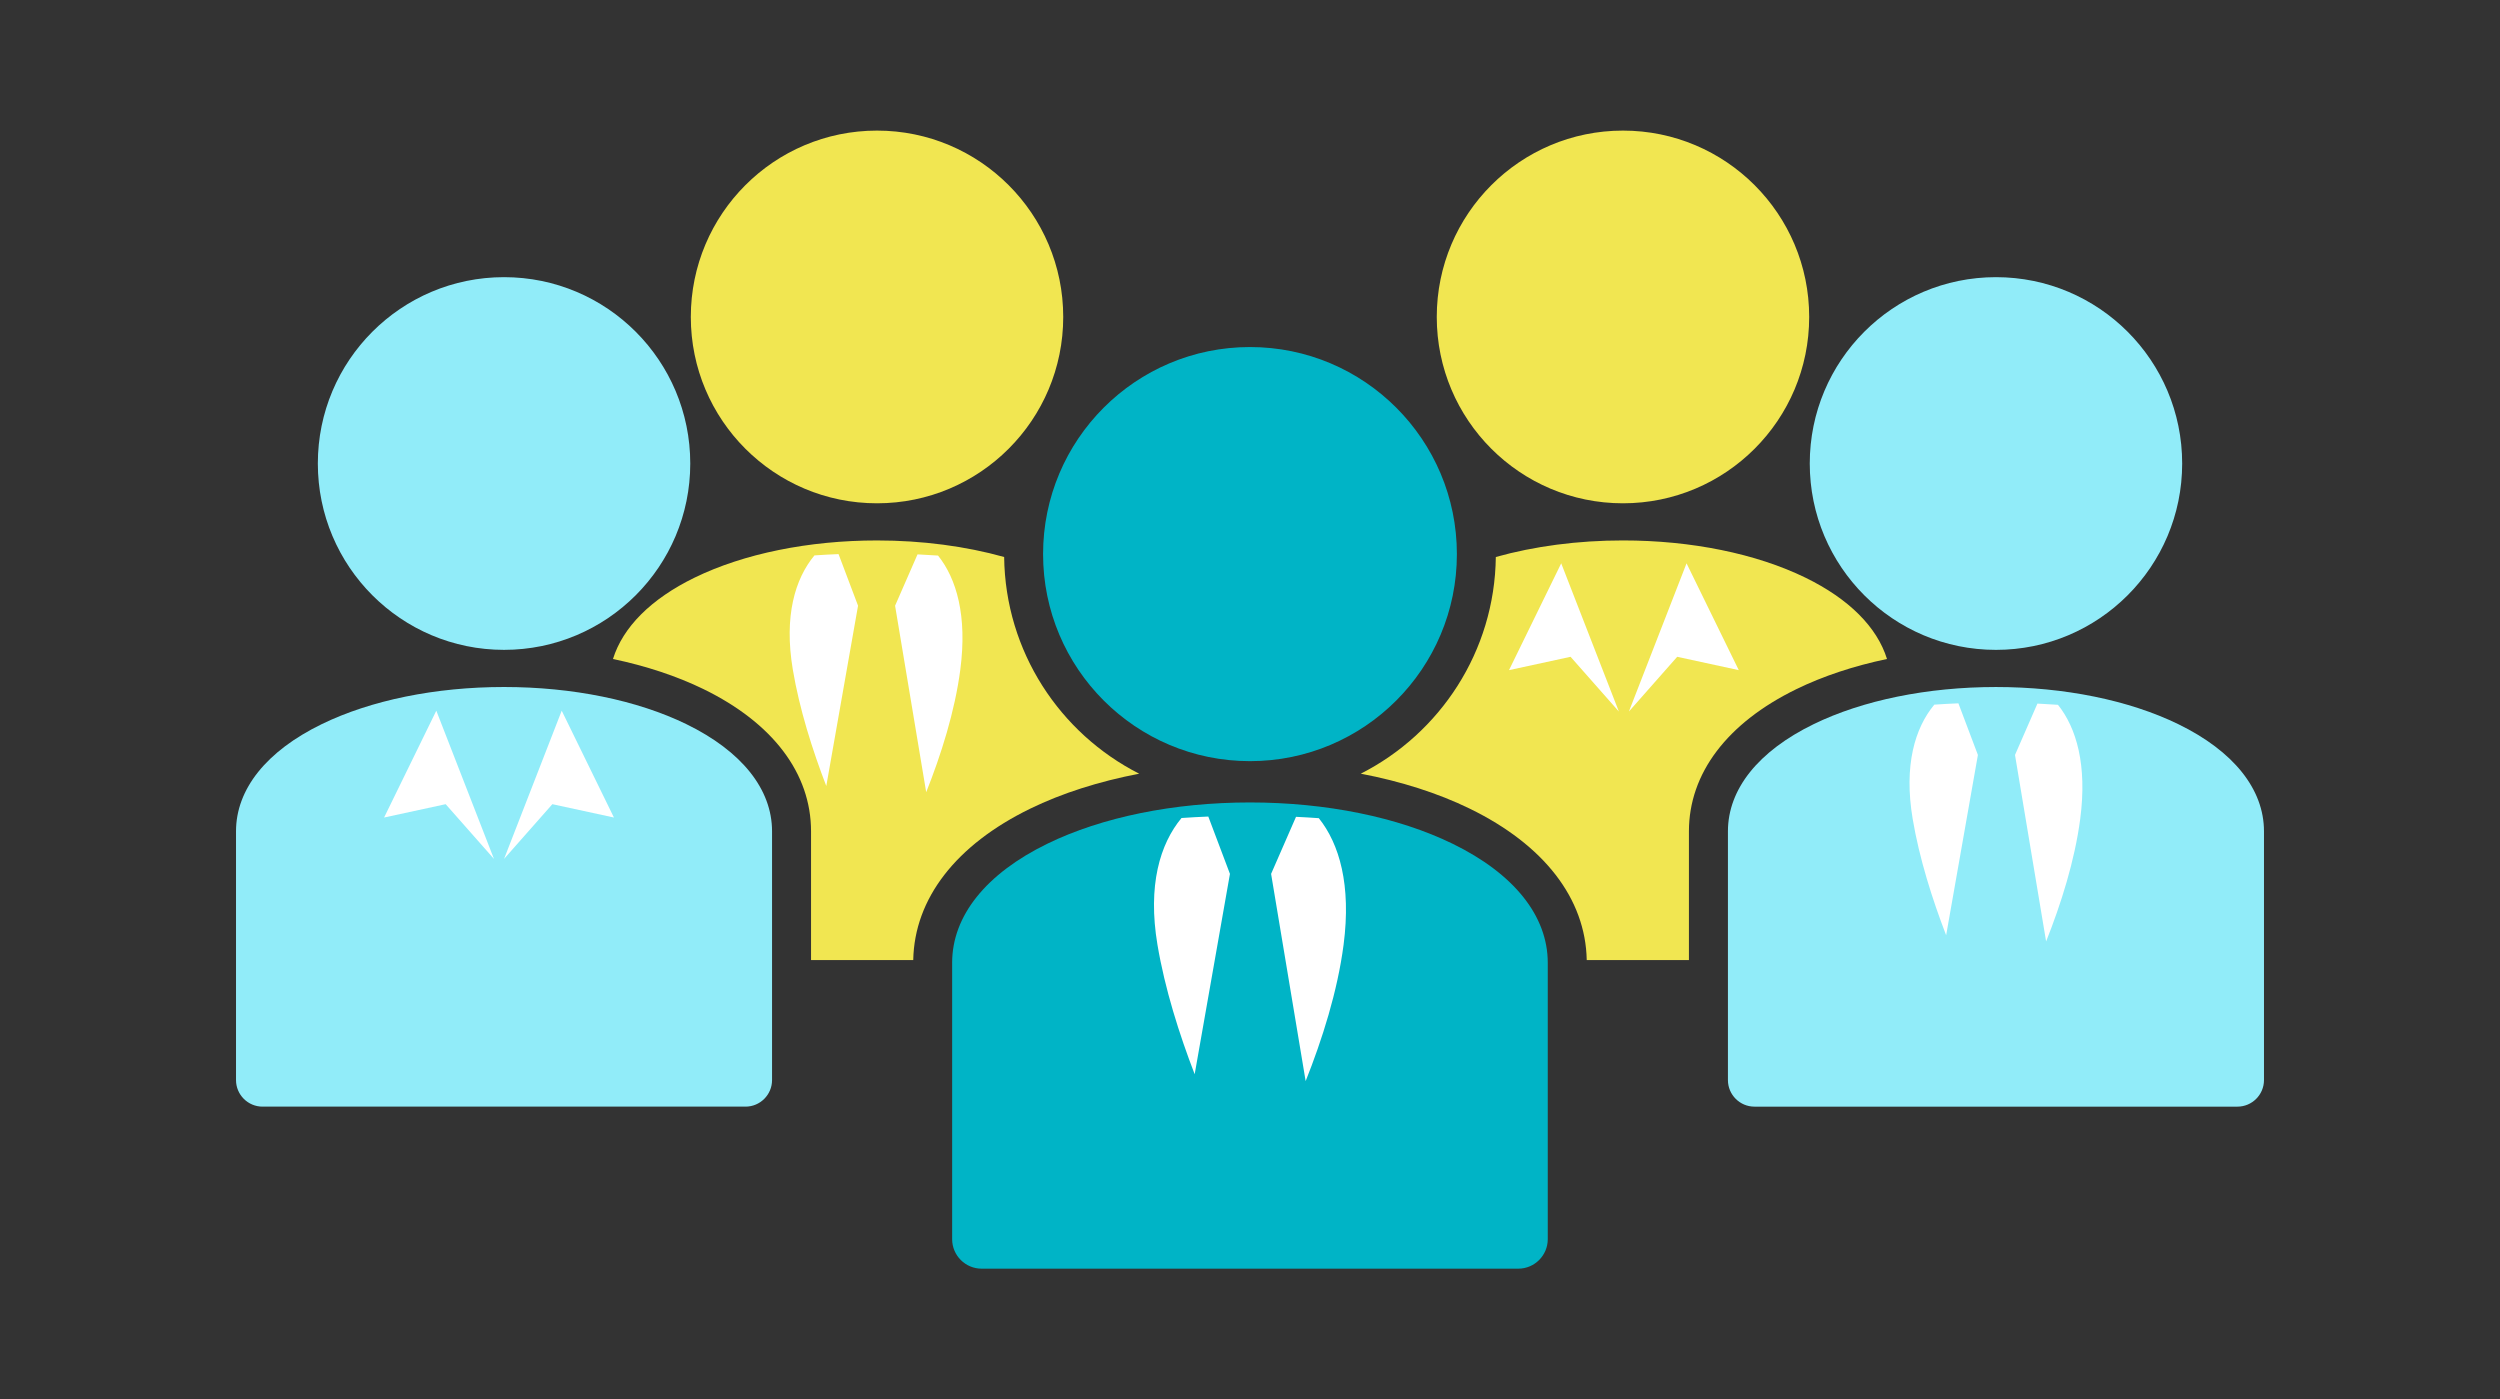 <svg width="268" height="150" viewBox="0 0 268 150" fill="none" xmlns="http://www.w3.org/2000/svg">
<rect x="0" y="0" width="268" height="150" fill="#333333" stroke="none"/>
<path d="M193.945 33.978C193.945 45.011 185.007 53.954 173.982 53.954C162.958 53.954 154.021 45.011 154.021 33.978C154.021 22.945 162.958 14 173.982 14C185.007 14 193.945 22.943 193.945 33.978Z" fill="#F1E651"/>
<path d="M181.053 89.117C181.053 82.91 185.147 77.496 192.584 73.871C195.447 72.474 198.738 71.389 202.286 70.643C201.23 67.237 198.219 64.205 193.533 61.92C188.264 59.351 181.32 57.935 173.982 57.935C169.145 57.935 164.481 58.554 160.352 59.709C160.233 69.849 154.371 78.627 145.875 82.938C150.165 83.758 154.137 85.019 157.553 86.685C165.531 90.573 169.971 96.33 170.098 102.917H181.053V89.116V89.117Z" fill="#F1E651"/>
<path d="M174.617 76.276L180.798 60.388L186.397 71.84L179.795 70.408L174.617 76.276Z" fill="white"/>
<path d="M173.543 76.276L167.362 60.388L161.764 71.84L168.364 70.408L173.543 76.276Z" fill="white"/>
<path d="M113.978 33.978C113.978 45.011 105.04 53.954 94.016 53.954C82.991 53.954 74.055 45.011 74.055 33.978C74.055 22.945 82.993 14 94.016 14C105.039 14 113.978 22.943 113.978 33.978Z" fill="#F1E651"/>
<path d="M107.645 59.71C103.517 58.554 98.854 57.936 94.015 57.936C86.677 57.936 79.733 59.352 74.463 61.921C69.778 64.206 66.767 67.238 65.711 70.644C69.259 71.39 72.55 72.475 75.414 73.872C82.85 77.497 86.944 82.911 86.944 89.118V102.92H97.899C98.026 96.332 102.468 90.576 110.444 86.687C113.859 85.022 117.832 83.761 122.122 82.941C113.626 78.629 107.764 69.852 107.645 59.712V59.71Z" fill="#F1E651"/>
<path d="M100.559 59.557C99.833 59.504 99.099 59.463 98.359 59.428L95.953 64.933L99.288 84.925C100.881 80.919 102.361 76.271 102.948 71.767C103.698 66.014 102.543 62.037 100.559 59.559V59.557Z" fill="white"/>
<path d="M91.982 64.932L89.892 59.399C89.023 59.435 88.16 59.48 87.308 59.54C85.229 62.041 84.029 66.049 84.987 71.765C85.7 76.023 87.095 80.41 88.578 84.263L91.982 64.932Z" fill="white"/>
<path d="M73.996 49.688C73.996 60.721 65.058 69.665 54.033 69.665C43.009 69.665 34.072 60.721 34.072 49.688C34.072 38.655 43.009 29.712 54.033 29.712C65.058 29.712 73.996 38.655 73.996 49.69V49.688Z" fill="#91ECF9"/>
<path d="M73.584 77.632C68.314 75.063 61.37 73.647 54.032 73.647C46.694 73.647 39.751 75.063 34.481 77.632C28.561 80.518 25.301 84.596 25.301 89.117V115.784C25.301 117.353 26.577 118.631 28.145 118.631H79.919C81.489 118.631 82.764 117.353 82.764 115.784V89.117C82.764 84.597 79.503 80.519 73.584 77.632Z" fill="#91ECF9"/>
<path d="M54.035 92.076L60.216 76.186L65.814 87.639L59.213 86.208L54.035 92.076Z" fill="white"/>
<path d="M52.954 92.076L46.772 76.186L41.174 87.639L47.775 86.208L52.954 92.076Z" fill="white"/>
<path d="M233.929 49.69C233.929 60.722 224.991 69.666 213.967 69.666C202.942 69.666 194.006 60.722 194.006 49.69C194.006 38.657 202.942 29.712 213.967 29.712C224.991 29.712 233.929 38.655 233.929 49.69Z" fill="#91ECF9"/>
<path d="M233.517 77.633C228.248 75.064 221.304 73.648 213.966 73.648C206.628 73.648 199.685 75.064 194.415 77.633C188.494 80.519 185.234 84.597 185.234 89.118V115.785C185.234 117.354 186.511 118.632 188.079 118.632H239.853C241.422 118.632 242.699 117.354 242.699 115.785V89.118C242.699 84.599 239.438 80.52 233.517 77.633Z" fill="#91ECF9"/>
<path d="M220.614 75.555C219.888 75.502 219.153 75.46 218.413 75.425L216.008 80.931L219.343 100.922C220.936 96.916 222.416 92.269 223.003 87.765C223.753 82.011 222.597 78.035 220.614 75.556V75.555Z" fill="white"/>
<path d="M212.031 80.931L209.941 75.397C209.072 75.434 208.209 75.478 207.357 75.538C205.278 78.039 204.078 82.048 205.035 87.765C205.749 92.023 207.144 96.41 208.627 100.261L212.031 80.931Z" fill="white"/>
<path d="M155.719 90.449C149.864 87.593 142.148 86.022 133.995 86.022C125.842 86.022 118.127 87.593 112.271 90.449C105.693 93.657 102.07 98.187 102.07 103.208V132.838C102.07 134.583 103.488 136.001 105.231 136.001H162.759C164.502 136.001 165.92 134.583 165.92 132.838V103.208C165.92 98.187 162.296 93.655 155.718 90.449H155.719Z" fill="#00B4C6"/>
<path d="M156.178 59.4C156.178 71.659 146.248 81.595 133.998 81.595C121.749 81.595 111.818 71.657 111.818 59.4C111.818 47.142 121.749 37.203 133.998 37.203C146.248 37.203 156.178 47.141 156.178 59.4Z" fill="#00B4C6"/>
<path d="M141.378 87.709C140.571 87.65 139.754 87.604 138.933 87.564L136.262 93.68L139.966 115.894C141.736 111.443 143.381 106.279 144.033 101.275C144.867 94.882 143.583 90.464 141.378 87.709Z" fill="white"/>
<path d="M131.85 93.681L129.53 87.534C128.564 87.574 127.605 87.624 126.659 87.69C124.348 90.468 123.014 94.923 124.079 101.274C124.872 106.005 126.422 110.88 128.069 115.159L131.85 93.681Z" fill="white"/>
</svg>
